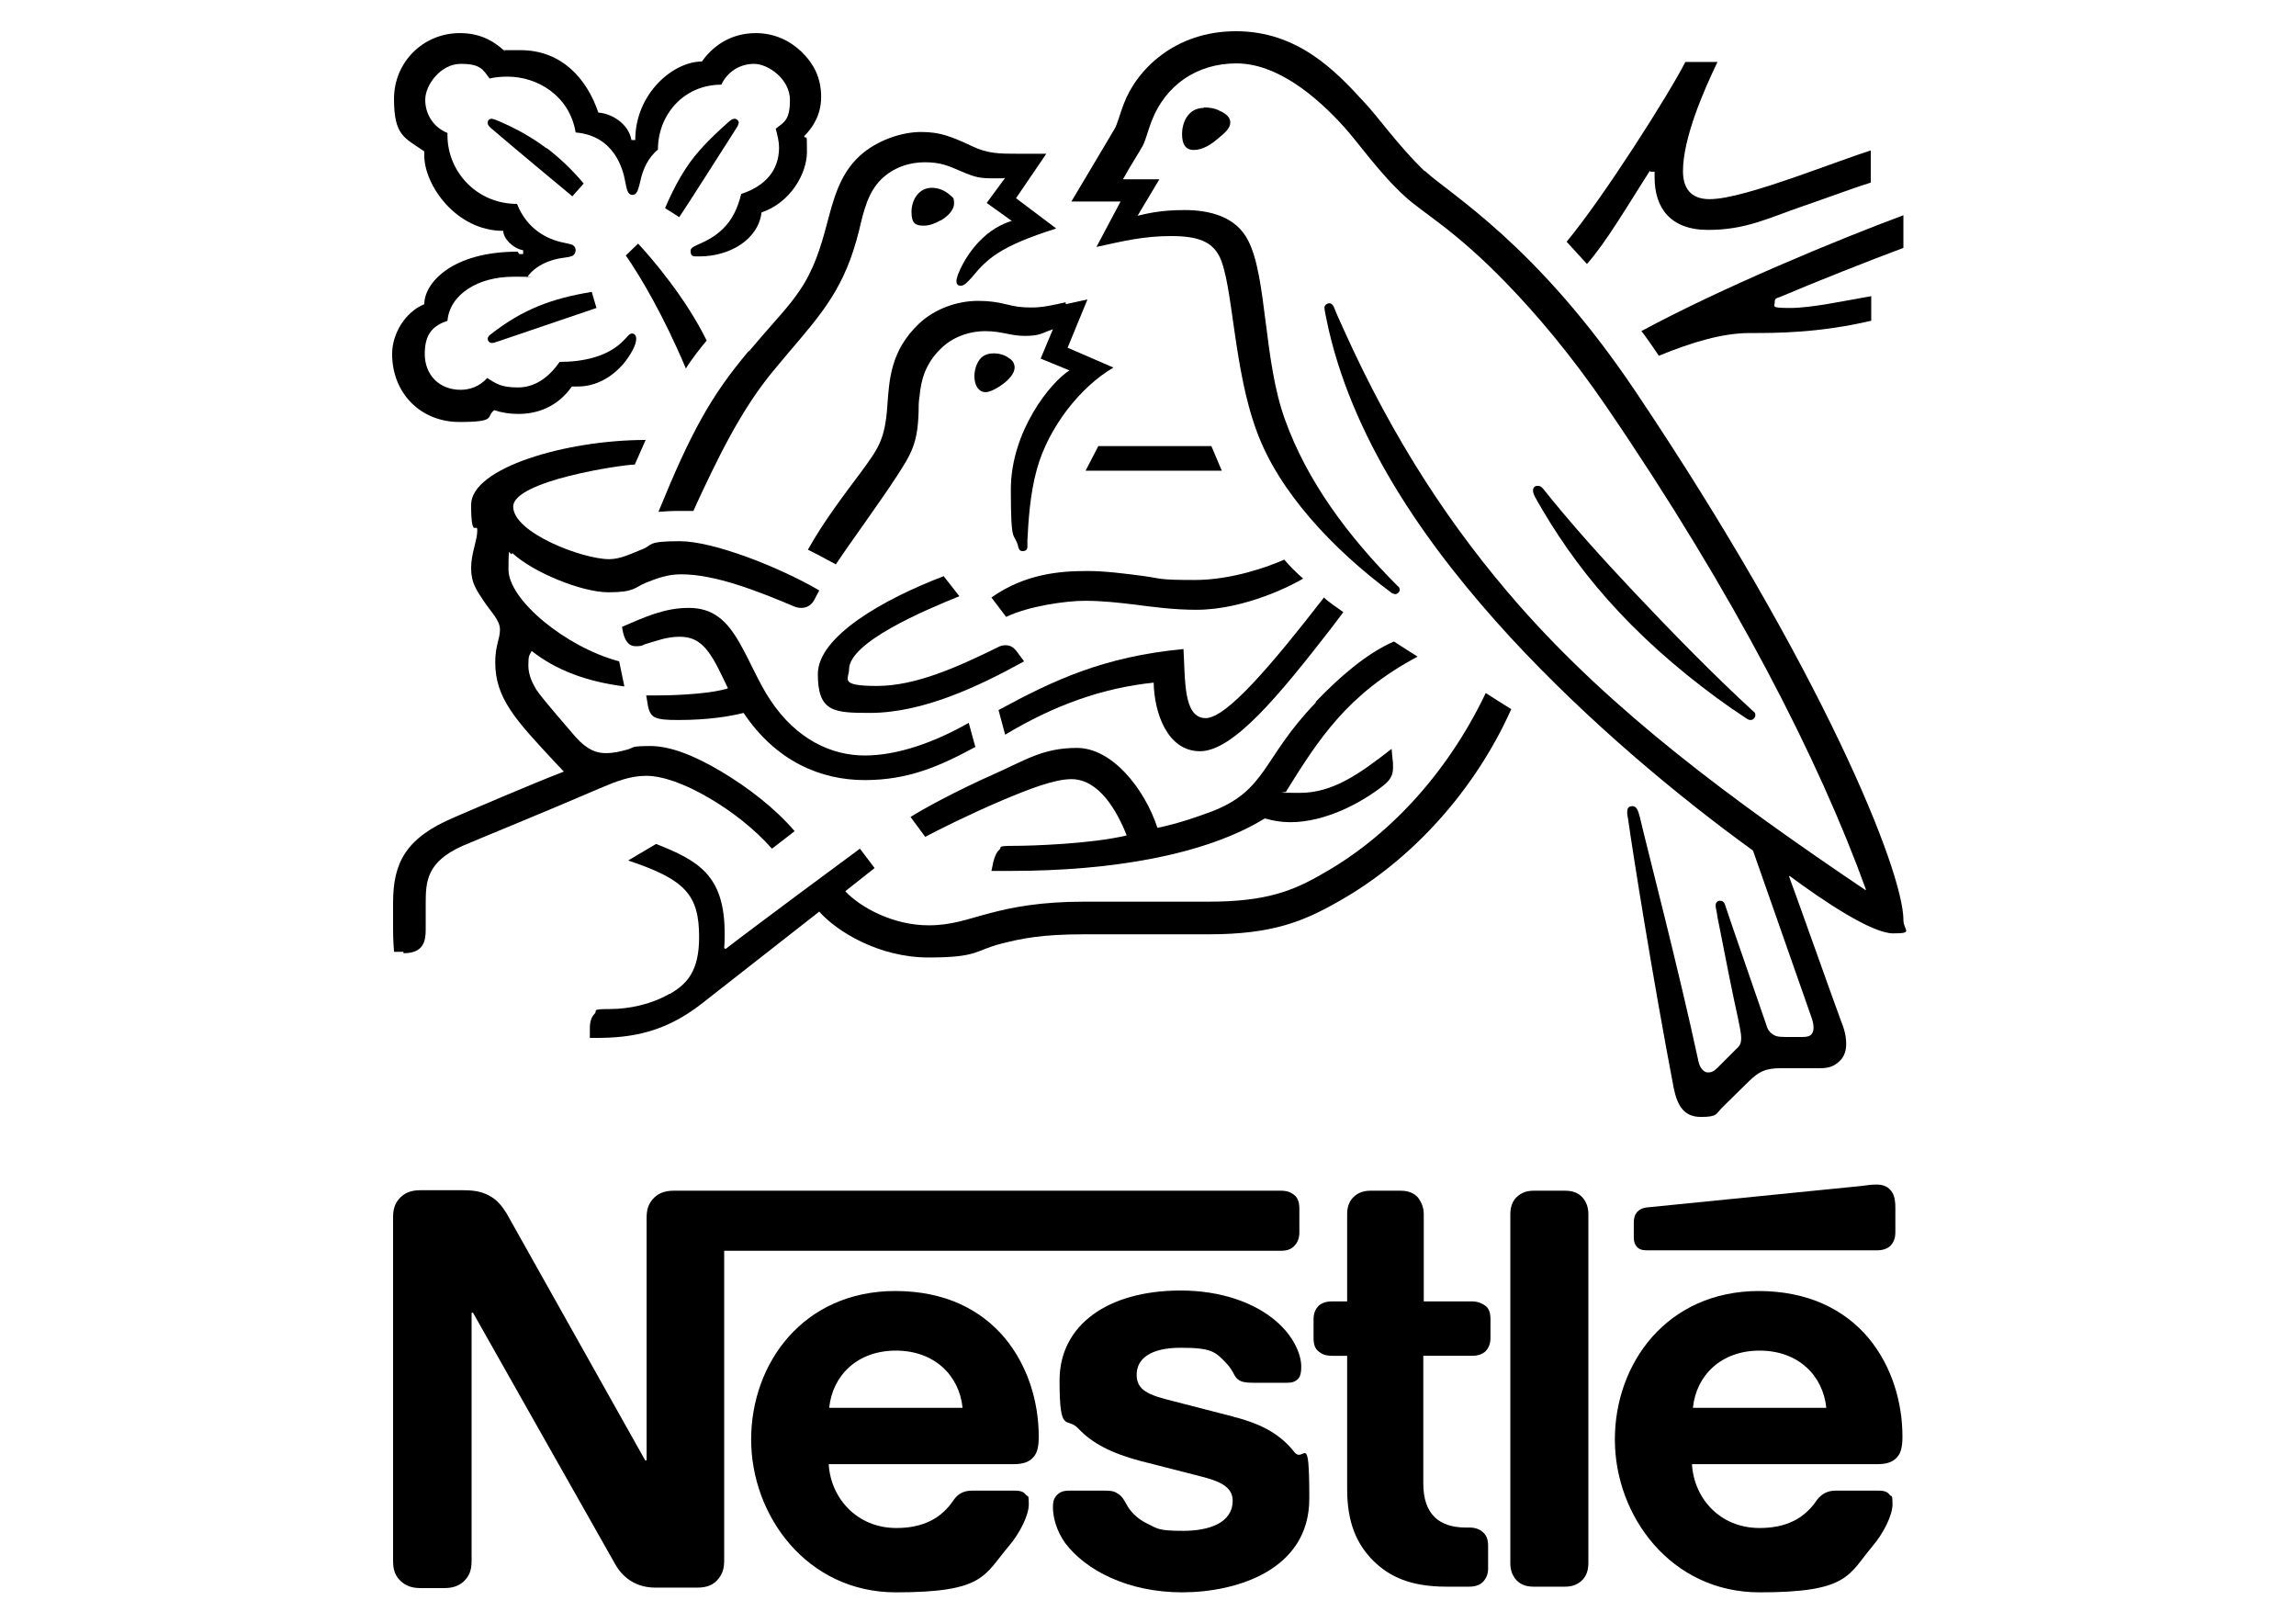 <?xml version="1.0" encoding="UTF-8"?>
<svg xmlns="http://www.w3.org/2000/svg" version="1.1" viewBox="0 0 485.4 343.1">
  <!-- Generator: Adobe Illustrator 28.7.1, SVG Export Plug-In . SVG Version: 1.2.0 Build 142)  -->
  <g>
    <g id="Calque_1">
      <g>
        <path d="M278.1,148.6c-11.3,11.7-10.2,18.5-22.1,23-3,1.1-6.6,2.4-11.3,3.4-2.8-8.5-9.7-16.9-17-16.9s-10.9,2.6-17.7,5.6c-7.9,3.5-15.2,7.5-17.5,9l3.1,4.2c2.4-1.3,9.2-4.7,16-7.6,5.9-2.5,11.3-4.6,14.9-4.6,5.8,0,9.6,6.6,11.7,11.9-7.6,1.8-20.1,2.2-23.9,2.2s-2.4.3-3,.8c-.6.5-1,1.4-1.3,2.6l-.4,1.9h4.1c21.1,0,41-3.3,53.7-11.1,1.8.5,3.4.8,5.4.8,7.3,0,14.9-4,19.6-7.7,1.7-1.3,2.1-2.5,2.1-3.8s0-1.2-.1-1.8l-.2-2.2c-6.8,5.3-12.4,9.3-19.4,9.3s-2.1-.1-2.9-.3c6.8-10.9,12.9-20.6,27.8-28.5-1.6-1-3.8-2.4-5-3.2-5.8,2.5-11.6,7.6-16.5,12.7Z"/>
        <path d="M254.9,151.8c-4.8,0-4.3-8.2-4.7-14.6-16.9,1.6-27.5,6.6-39.1,12.9l1.4,5.2c10.5-6.3,20.7-9.9,31.4-11,.1,6.2,2.8,14.5,9.8,14.5s16.7-11.8,27.5-25.7l2.8-3.7c-1.5-1.1-3.1-2.1-4.1-3.1-11,14.2-20.6,25.5-25,25.5Z"/>
        <path d="M225.3,63.9c-2.8.6-4.8,1.1-7.2,1.1s-3.4-.2-5.5-.7c-1.6-.4-3.4-.7-5.8-.7-4.5,0-9.2,1.7-12.5,4.8-6,5.7-6.3,11.8-6.7,17.3-.5,7.3-1.9,9.1-5.8,14.4-3.2,4.3-7.6,10-11,16.1,1.1.5,4.6,2.4,5.9,3.1,3.9-5.8,9.3-13.1,12.8-18.5,3.2-4.9,4.5-7.1,4.7-13.7,0-1.1,0-2.2.2-3.3.3-3.4,1.2-6.9,4.5-10.1,2.4-2.4,5.9-3.7,9.4-3.7s5.3,1,8.3,1,3.6-.5,4.9-1l1.1-.4-2.6,6.2,6.1,2.5c-3.9,2.4-12.4,12.8-12.4,25.2s.7,8.6,1.6,12.2c.1.4.3.8.9.8s1-.3,1-.9v-1.3c.2-3.8.5-9.7,2-15.1,2.5-9,9.3-17.5,16.2-21.5l-9.7-4.2,4.2-10.2-4.6,1Z"/>
        <path d="M254.6,22.8c-3.7,0-4.7,3.5-4.7,5.5s.6,3.4,2.5,3.4,3.7-1.2,5.2-2.5c1.5-1.2,2.5-2.2,2.5-3.3s-.9-1.9-2.3-2.5c-.9-.5-2.1-.7-3.4-.7Z"/>
        <polygon points="232.2 94.3 229.5 99.5 258.3 99.5 256.1 94.3 232.2 94.3"/>
        <path d="M198.9,46.6c1.5-.9,2.8-2.2,2.8-3.6s-.3-1.2-.9-1.8c-1.1-1-2.5-1.5-3.8-1.5-2.8,0-4.3,2.6-4.3,5.1s.9,2.9,2.6,2.9c1.1,0,2.3-.4,3.5-1.1Z"/>
        <path d="M366.3,149.9l2.8,1.9c.4.3.7.4,1,.4.6,0,1-.6,1-1s-.1-.6-.4-.8c-8.2-7.5-17.1-16.6-25.4-25.4-6.5-6.9-13.1-14.2-19-21.6-.4-.5-.7-.7-1.2-.7-.7,0-1,.4-1,1,0,.8.6,1.7,2,4.1,4.3,7.3,9.6,14.6,16.1,21.5,7,7.5,15.3,14.5,24.2,20.7Z"/>
        <path d="M330.9,251.7h-6.7c-1.7,0-2.9.6-3.8,1.6-.7.8-1.1,1.9-1.1,3.4v73.7c0,1.5.4,2.5,1.1,3.4.8,1,2,1.6,3.8,1.6h6.7c1.7,0,2.9-.6,3.8-1.6.7-.8,1.1-1.9,1.1-3.4v-73.7c0-1.5-.4-2.5-1.1-3.4-.8-1-2-1.6-3.8-1.6Z"/>
        <path d="M214.5,77.7c0-.7-.3-1.5-1.2-2-.9-.7-2.1-1-3.2-1-2.4,0-3.3,1.4-3.8,2.9-.2.7-.3,1.3-.3,1.9,0,2,.9,3.4,2.4,3.4s6.1-2.8,6.1-5.2Z"/>
        <path d="M136.6,146.9l.4,2.4c.2,1,.6,1.9,1.4,2.3,1,.5,2.5.6,5,.6,6.4,0,11.1-.8,13.8-1.5,6.9,10.3,16.4,14.2,25.6,14.2s15.8-2.9,23.4-7l-1.4-5.1c-7.4,4.2-15.1,6.9-22,6.9s-14.4-3.3-20-11.8c-2.4-3.6-4.2-8.1-6.5-12.1-2.7-4.7-5.6-7.3-10.7-7.3s-9.2,1.9-14.1,4l.2,1.1c.4,1.7,1.1,3,2.7,3s1.5-.3,1.9-.4c2.7-.8,4.7-1.6,7.4-1.6,4.2,0,6.2,2.5,9.1,8.6l1.1,2.3c-2.9,1-9.8,1.5-14.9,1.5h-2.4Z"/>
        <path d="M371.9,272.9c-19.5,0-30.5,15.3-30.5,31.4s11.8,32.3,30.6,32.3,18.7-3.6,23.9-9.8c2.3-2.7,4.2-6.5,4.2-8.8s-.2-1.5-.6-2c-.4-.6-1.1-.9-2.3-.9h-9.1c-1.8,0-3,.7-4,2-2.6,3.9-6.5,5.9-12.1,5.9-8.5,0-13.9-6.4-14.3-13.5h39.3c1.7,0,3-.4,3.8-1.2,1-.9,1.4-2.2,1.4-4.6,0-7.4-2.3-15-7.2-20.9-5-5.9-12.6-9.9-23.3-9.9ZM357.9,297.6c.7-6.9,6-12.1,14.1-12.1s13.4,5.2,14.1,12.1h-28.2Z"/>
        <path d="M348.9,36.3h.9c0,.4,0,.8,0,1.2,0,6.4,3.3,11.1,11.3,11.1s12.7-2.5,20-5c6.1-2.1,11.7-4.2,14.4-5v-6.8c-3.2,1-9.6,3.4-16.2,5.7-7,2.4-13.9,4.6-17.9,4.6s-5.6-2.4-5.6-5.9c0-7.1,4.5-17.3,7.3-23.1h-6.8c-3.5,6.9-17.5,28.9-25.1,38l4.3,4.7c4-4.5,8.5-12.2,13.3-19.7Z"/>
        <path d="M301.2,36.2c-5.7-5.5-10-11.7-12.8-14.6-6.1-6.7-14.1-15-27.1-15s-21,8.2-23.7,15.3c-.8,2-1.4,4.5-2,5.4-1.2,2-6.8,11.5-9.1,15.3h10.4l-5.1,9.6c5.9-1.3,10.1-2.3,15.8-2.3s8.6,1.2,10.2,4.3c2.9,5.9,2.9,23.6,7.9,37,4.6,12.6,15.9,24.8,28.6,34.2l.6.2c.6,0,1-.5,1-.9s-.1-.6-.4-.8c-10.6-10.6-19.2-22.3-23.8-35.1-4.6-12.5-3.8-30.1-7.8-37.9-2.6-5.2-8.3-6.5-13.5-6.5s-8.1.8-9.9,1.2l4.6-7.7h-7.7c1.6-2.9,3.3-5.5,4.2-7.1.7-1.4,1-3,1.9-5.3,2.9-7.4,9.4-12.1,17.9-12.1s16.8,6.8,22.9,13.6c2.8,3.1,7.4,9.7,12.8,14.6,3.7,3.4,10.6,7.1,21.4,18.3,6.2,6.4,13.4,14.8,21,25.9,27.2,39.8,45.1,74.9,55,102.3h-.2c-28.6-19.3-53.3-37.6-73.2-60.2-14.1-16.1-26.4-34.6-37.1-58.4-.7-1.6-1.4-3-2-4.6-.3-.6-.6-.8-1-.8s-1,.4-1,.9.3,2,.9,4.7c5.7,24.6,21.5,46.6,38.3,64.9,16.8,18.2,35.8,33.9,51.4,45.2l12.2,34.8c.3.8.6,1.7.6,2.6s-.2,1.1-.5,1.5c-.3.3-.8.5-1.8.5h-3.7c-1.6,0-2.2-.2-2.8-.7-.6-.4-1-1.1-1.2-1.9-1.1-3.3-7.5-21.6-8.7-25.3-.2-.7-.6-.9-1.1-.9s-.9.4-.9,1,.2,1,.4,2.5c1.6,8.3,3.5,17.7,4.3,21.2.3,1.6.7,3.2.7,4.3s-.2,1.6-1.1,2.4l-3.8,3.8c-.9.9-1.4,1.1-2.1,1.1s-1.6-.6-2-2.2c-4.3-20-10.8-44.8-12.4-51.7-.4-1.5-.7-2.4-1.6-2.4s-1.1.6-1.1,1.2.1,1.1.2,1.6c1,7.1,5.1,33,9.6,56.6.8,4.1,2.3,6.3,5.8,6.3s3.1-.6,4.5-2c2.3-2.3,3-2.9,5.7-5.6,2-1.9,3.3-2.7,6.7-2.7h8.3c2,0,3-.5,4-1.4.9-.8,1.5-2,1.5-3.7s-.4-3.2-1.1-4.9c-2.1-5.7-9-25.2-11-30.6h.2c7,5.2,17.3,12.1,21.8,12.1s2.2-.6,2.2-2.8c0-10.4-17.2-53-56.6-111.7-21-31.3-39.4-41.8-44.6-46.7Z"/>
        <path d="M350.7,75.2c7.1-2.9,13.5-4.8,19.2-4.8s14.6,0,25.7-2.6v-5.2c-6.2,1.1-12.8,2.5-17.1,2.5s-3.3-.3-3.3-1.2.3-.8,1.3-1.2c6.8-2.9,18.9-7.7,25.9-10.3v-6.9c-14,5.2-38.6,15.4-55.4,24.5.5.5,3.4,4.7,3.7,5.2Z"/>
        <path d="M158.2,74.3c-7.9,9.4-12.1,17-19,33.9,1.1-.1,2.8-.2,4.6-.2s1.6,0,2.8,0l.8-1.8c3.9-8.3,9.1-19.6,16.5-28.3l2.5-3c7.6-8.9,12.2-14.1,15.2-26.1,1-4.3,1.9-8.1,4.7-10.9,2.6-2.5,5.9-3.6,9.2-3.6s4.9.7,7.9,2c2.8,1.2,3.8,1.4,6.7,1.4s1.7,0,2.4-.1l-3.9,5.3,5.3,3.8c-6.7,2-10.3,8.5-11.4,11.4-.2.6-.3,1-.3,1.4s.2.9.9.9,1.3-.6,2.3-1.7c3.3-4,5.9-6.6,17.9-10.4l-8.5-6.4,6.4-9.4h-6c-3.8,0-6.4,0-9.7-1.6-4.5-2.1-6.8-3-10.8-3s-9.3,1.7-13,5.1c-4.2,3.9-5.5,9.1-7,14.8-1.2,4.4-2.6,9.2-5.7,13.7-2.6,3.8-4.6,5.6-10.6,12.7Z"/>
        <path d="M109.4,53.2c-13.8,0-19.7,6.6-19.7,11.1-4.1,1.7-6.8,6.3-6.8,10.5,0,8.4,6.1,14.4,14.2,14.4s5.5-1.1,7.4-2.5c1.4.5,3.2.8,5.1.8,3.9,0,8.2-1.4,11.3-5.8.4,0,.8,0,1.3,0,4.9,0,9.2-3.3,11.5-7.6.6-1.1.8-1.9.8-2.5s-.3-1.1-.9-1.1-.9.7-2.3,2c-3.2,2.9-8,4-13,4-2.4,3.5-5.4,5.4-8.8,5.4s-4.5-.7-6.5-2c-1.6,1.8-3.7,2.5-5.6,2.5-4.5,0-7.6-3.1-7.6-7.6s2-6,4.8-7c.5-5.6,6.5-9.3,13.9-9.3s1.9,0,2.9.2c1.1-1.8,3.8-3.7,7.7-4.2.8-.1,1.4-.2,1.9-.4.4-.2.7-.7.7-1.2s-.2-.8-.6-1.1c-.4-.2-1.1-.3-1.9-.5-3.6-.7-7.8-2.9-9.9-8.2-8.5,0-14.7-6.8-14.7-14.5v-.5c-2.8-1.1-4.7-3.8-4.7-7s3.3-7.6,7.5-7.6,4.7,1.2,6.1,3.1c1.2-.3,2.5-.4,3.8-.4,6.3,0,13.1,4,14.4,11.8,8.1.7,10,7.6,10.5,10.5.3,1.5.5,2.7,1.5,2.7s1.2-1.1,1.6-2.6c.6-2.9,1.7-5.2,3.8-7,0-7.4,5.5-13.7,13.4-13.7,1.2-2.6,3.8-4.4,6.9-4.4s7.6,3.3,7.6,7.6-1.2,4.7-3,6.1c.4,1.5.7,2.8.7,4,0,4.7-2.8,8.1-8,9.8-.7,2.9-1.9,5.5-3.9,7.4-3.4,3.3-6.8,3.3-6.8,4.6s.5,1.2,1.9,1.2c6.3,0,12.4-3.5,13.1-9.3,6-2,9.6-8.1,9.6-12.8s-.1-2.3-.6-3.3c1.6-1.6,3.6-4.3,3.6-8.3s-1.5-7-4.2-9.6c-2.4-2.3-5.7-3.9-9.6-3.9-5.6,0-9.3,3-11.4,6-6.1,0-14.1,6.8-14.1,16.6h-.8c-.6-3.4-4.1-5.6-7-5.8-2.4-7.1-7.7-13.2-16.5-13.2s-2.2,0-3.3.2c-2.6-2.4-5.5-3.8-9.5-3.8-7.7,0-13.9,6.1-13.9,13.9s2.2,8.2,6.4,11.1v.9c0,6.2,6.7,15.9,16.7,15.9,0,1.6,2,3.7,4.2,4.1v.8h-.8Z"/>
        <path d="M260.9,299.5l-12.8-3.3c-5.3-1.3-7.8-2.3-7.8-5.6s2.8-5.7,9.3-5.7,7.3.8,9.6,3.2c1.9,2,1.5,3,3,3.8.9.4,1.9.4,3.5.4h6.4c1,0,1.7-.2,2.3-.8.5-.5.7-1.3.7-2.6,0-2.9-1.9-6.7-5.3-9.6-4.5-3.9-11.6-6.5-20.2-6.5-15.4,0-25.6,7.3-25.6,19s1.5,7.5,4,10.2c2.9,3.1,7,5.2,13,6.8l12.9,3.3c3.5.9,6.7,2,6.7,5.1,0,4.8-5.1,6.4-10.5,6.4s-5.4-.5-7.7-1.6c-1.6-.8-2.9-1.9-3.9-3.4-.8-1.3-1.1-2.3-2.4-3-.8-.5-1.7-.5-3-.5h-7c-1.5,0-2.2.4-2.8,1.1s-.7,1.5-.7,2.4c0,2.2.8,5.1,2.6,7.6,4.3,5.7,13.2,10.4,24.7,10.4s26.9-4.7,26.9-19.8-1.1-7.2-3.2-9.9c-2.7-3.4-6.4-5.8-12.8-7.4Z"/>
        <path d="M132.3,54c3,4.3,8,12.7,12.7,23.9.8-1.4,3.4-4.8,4.4-5.9-4.3-8.8-11.4-17.2-14.5-20.5l-2.6,2.5Z"/>
        <path d="M271.5,118.3c-3.4,1.5-11.1,4.3-18.9,4.3s-7-.3-10.6-.8c-4.4-.6-8.6-1.1-12.1-1.1-5.9,0-13.2.6-20.3,5.6l3.1,4.1c4.8-2.3,12.7-3.4,16.6-3.4s7.2.4,10.6.8c3.8.5,8.3,1.1,13,1.1,10.6,0,21-5.6,22.6-6.6-1.3-1.1-2.9-2.7-3.9-3.9Z"/>
        <path d="M202.8,126l-3.3-4.2c-12.6,4.8-26.6,12.7-26.6,20.7s3.4,8.2,11,8.2c11.2,0,23-5.6,32.6-10.9l-1.4-1.9c-.8-1.1-1.5-1.5-2.5-1.5s-1.4.3-2,.6c-8.2,4-17,8-25.2,8s-5.9-1.5-5.9-3.5c0-5.7,15.7-12.4,23.4-15.5Z"/>
        <path d="M311.2,275.1h-10.2v-18.4c0-1.5-.5-2.5-1.1-3.4-.8-1-2-1.6-3.8-1.6h-6.4c-1.7,0-2.9.6-3.8,1.6-.7.8-1.1,1.9-1.1,3.4v18.4h-3.2c-1.2,0-2.1.3-2.8.9-.7.7-1.1,1.6-1.1,2.9v3.9c0,1.4.3,2.3,1.1,2.9.7.6,1.6.9,2.8.9h3.2v28.1c0,7.2,2,11.7,5.6,15.3,3.4,3.3,7.8,5.4,15.4,5.4h4.8c1.2,0,2.1-.3,2.8-.9.7-.7,1.2-1.6,1.2-2.9v-4.9c0-1.3-.4-2.3-1.2-2.9-.7-.6-1.6-.9-2.8-.9h-.7c-3,0-5.1-.8-6.5-2.1-1.7-1.6-2.5-4-2.5-7.2v-27h10.3c1.2,0,2.1-.3,2.8-.9.7-.7,1.1-1.6,1.1-2.9v-3.9c0-1.4-.3-2.3-1.1-2.9-.7-.5-1.6-.9-2.8-.9Z"/>
        <path d="M396.8,264.3c1.2,0,2.1-.3,2.8-.9.7-.7,1.1-1.6,1.1-2.9v-5.2c0-2-.4-3.1-1.1-3.8-.6-.7-1.6-1.1-2.8-1.1s-1.8.1-3.3.3l-45,4.5c-1.3.1-1.9.5-2.4,1-.5.6-.7,1.3-.7,2.3v2.9c0,1.1.2,1.6.6,2.1.5.6,1.2.8,2.2.8h48.5Z"/>
        <path d="M141.5,210.1c-3.8,2.2-8.5,3.2-12.6,3.2s-2.5.3-3.2,1c-.7.7-1,1.7-1,3.1v2h1.4c7.5,0,14.5-1.2,22.2-7.2l24.9-19.5c3.6,4.1,12.5,9.7,23.1,9.7s9.8-1.5,15.3-2.9c4.3-1.1,8.5-2,17.6-2h26.4c13.5,0,20.1-2.8,27.3-6.9,15.7-8.8,29-23.7,36.6-40.7-2-1.2-3.8-2.4-5.4-3.4-8.5,17.8-21.3,30.8-34.5,38.2-6.2,3.6-11.9,5.9-24,5.9h-26.3c-9.4,0-15.3,1.2-19.9,2.4-5,1.3-8.1,2.6-13.1,2.6-7.4,0-14.3-3.7-17.6-7.2l6.2-4.9-3.1-4.1c-1.8,1.3-23.8,17.6-28.4,21.2l-.3-.2c.1-1.1.1-2.1.1-3.1,0-12.4-5.7-15.4-14.5-18.9l-5.9,3.5c12,4,15,7.2,15,16.2,0,7.1-2.5,9.9-6.2,12Z"/>
        <path d="M85.3,201.5c4.2,0,4.7-2.5,4.7-5s0-3.5,0-5.5c0-4.7.2-8.8,7.8-12.2,3-1.3,18-7.4,29.1-12.2,3.3-1.4,6.3-2.6,9.7-2.6s8.1,1.6,13.5,4.8c4.6,2.7,9.4,6.4,13.1,10.6l4.8-3.7c-4.1-4.8-9.8-9.2-15.5-12.6-5.7-3.4-10.8-5.4-15-5.4s-3.4.3-4.7.7c-1.5.4-2.9.8-4.7.8s-3.8-.5-6.4-3.4c-.9-1.1-7-8-8.3-10-.6-1-1.7-2.9-1.7-5.1s.2-2.1.7-3.1c5.2,4.1,11.7,6.5,19.6,7.5l-1.1-5.3c-11.3-3-23.4-13-23.4-19.4s.3-2.3.8-3.5c4.4,4.1,14.7,8.3,20.3,8.3s5.5-1,7.9-2c2.3-.9,4.5-1.8,7.5-1.8,7.2,0,16.1,3.5,23.9,6.8.5.2,1,.3,1.5.3,1.2,0,2.2-.6,2.8-1.8l1-1.9c-8.6-5-22.4-10.4-29.5-10.4s-5.6.8-7.9,1.7c-2.5,1-4.7,2.1-7,2.1-5.7,0-20.3-5.6-20.3-11.1s23.2-8.9,25.7-8.9l2.3-5.2c-16.8,0-36.9,5.9-36.9,13.7s1.3,3.4,1.3,5.5-1.3,4.7-1.3,7.9,1.2,4.7,2.7,7c1.6,2.4,3.4,4,3.4,6s-1,3.3-1,6.9c0,7.6,4.3,12.2,12.8,21.3l1.7,1.8c-7,2.7-20,8.3-23,9.6-10.5,4.4-13.1,9.7-13.1,18.2s0,7,.2,10.3h2Z"/>
        <path d="M156.2,26c0-.4-.4-.9-.9-.9s-.8.3-1.3.7c-2.1,1.9-4.1,3.7-6.1,6-2.9,3.2-5.3,7.5-7.3,12.2l3,1.9c2.1-3.1,8.8-13.7,12.2-19,.2-.3.3-.6.3-.8Z"/>
        <path d="M273.6,263.4c.7-.7,1.1-1.6,1.1-2.9v-5c0-1.3-.3-2.3-1.1-2.9-.7-.6-1.6-.9-2.8-.9h-128.4c-2.1,0-3.5.7-4.5,1.9-.8,1-1.2,2-1.2,3.9v51.2h-.3s-28-49.9-29.3-52.2c-1-1.6-2-2.8-3.4-3.6-1.4-.8-2.9-1.3-5.7-1.3h-9.2c-2.1,0-3.5.7-4.5,1.9-.8,1-1.2,2-1.2,3.9v72.5c0,1.9.4,2.9,1.2,3.9,1,1.1,2.3,1.9,4.5,1.9h5.2c2.1,0,3.5-.7,4.5-1.9.8-1,1.2-2,1.2-3.9v-52.4h.3s29.1,51.5,30.2,53.4c1.6,2.7,4.4,4.7,8.3,4.7h9c2.1,0,3.5-.7,4.4-1.9.8-1,1.2-2,1.2-3.9v-65.4h117.7c1.2,0,2.1-.3,2.7-.9Z"/>
        <path d="M189.3,272.9c-19.5,0-30.5,15.3-30.5,31.4s11.8,32.3,30.6,32.3,18.6-3.6,23.9-9.8c2.3-2.7,4.2-6.5,4.2-8.8s-.2-1.5-.6-2c-.4-.6-1.1-.9-2.3-.9h-9.1c-1.8,0-3,.7-3.9,2-2.6,3.9-6.5,5.9-12.1,5.9-8.4,0-13.9-6.4-14.3-13.5h39.2c1.7,0,3-.4,3.8-1.2,1-.9,1.4-2.2,1.4-4.6,0-7.4-2.3-15-7.2-20.9-5-5.9-12.5-9.9-23.2-9.9ZM175.3,297.6c.7-6.9,6-12.1,14.1-12.1s13.4,5.2,14.1,12.1h-28.2Z"/>
        <path d="M103.1,71.6c0,.4.3.9.9.9s.7-.2,1.5-.4l20.6-7-1-3.4c-8.4,1.4-14.5,3.6-21.4,9-.4.3-.6.6-.6,1Z"/>
        <path d="M115.6,31.4c-3.2-2.4-6.7-4.4-10.9-6.1l-.7-.2c-.6,0-.9.4-.9.8s.1.6.6,1.1c4.9,4.2,14.4,12.1,17.3,14.5l2.4-2.7c-2.5-3-5.1-5.4-7.8-7.5Z"/>
      </g>
    </g>
  </g>
</svg>
